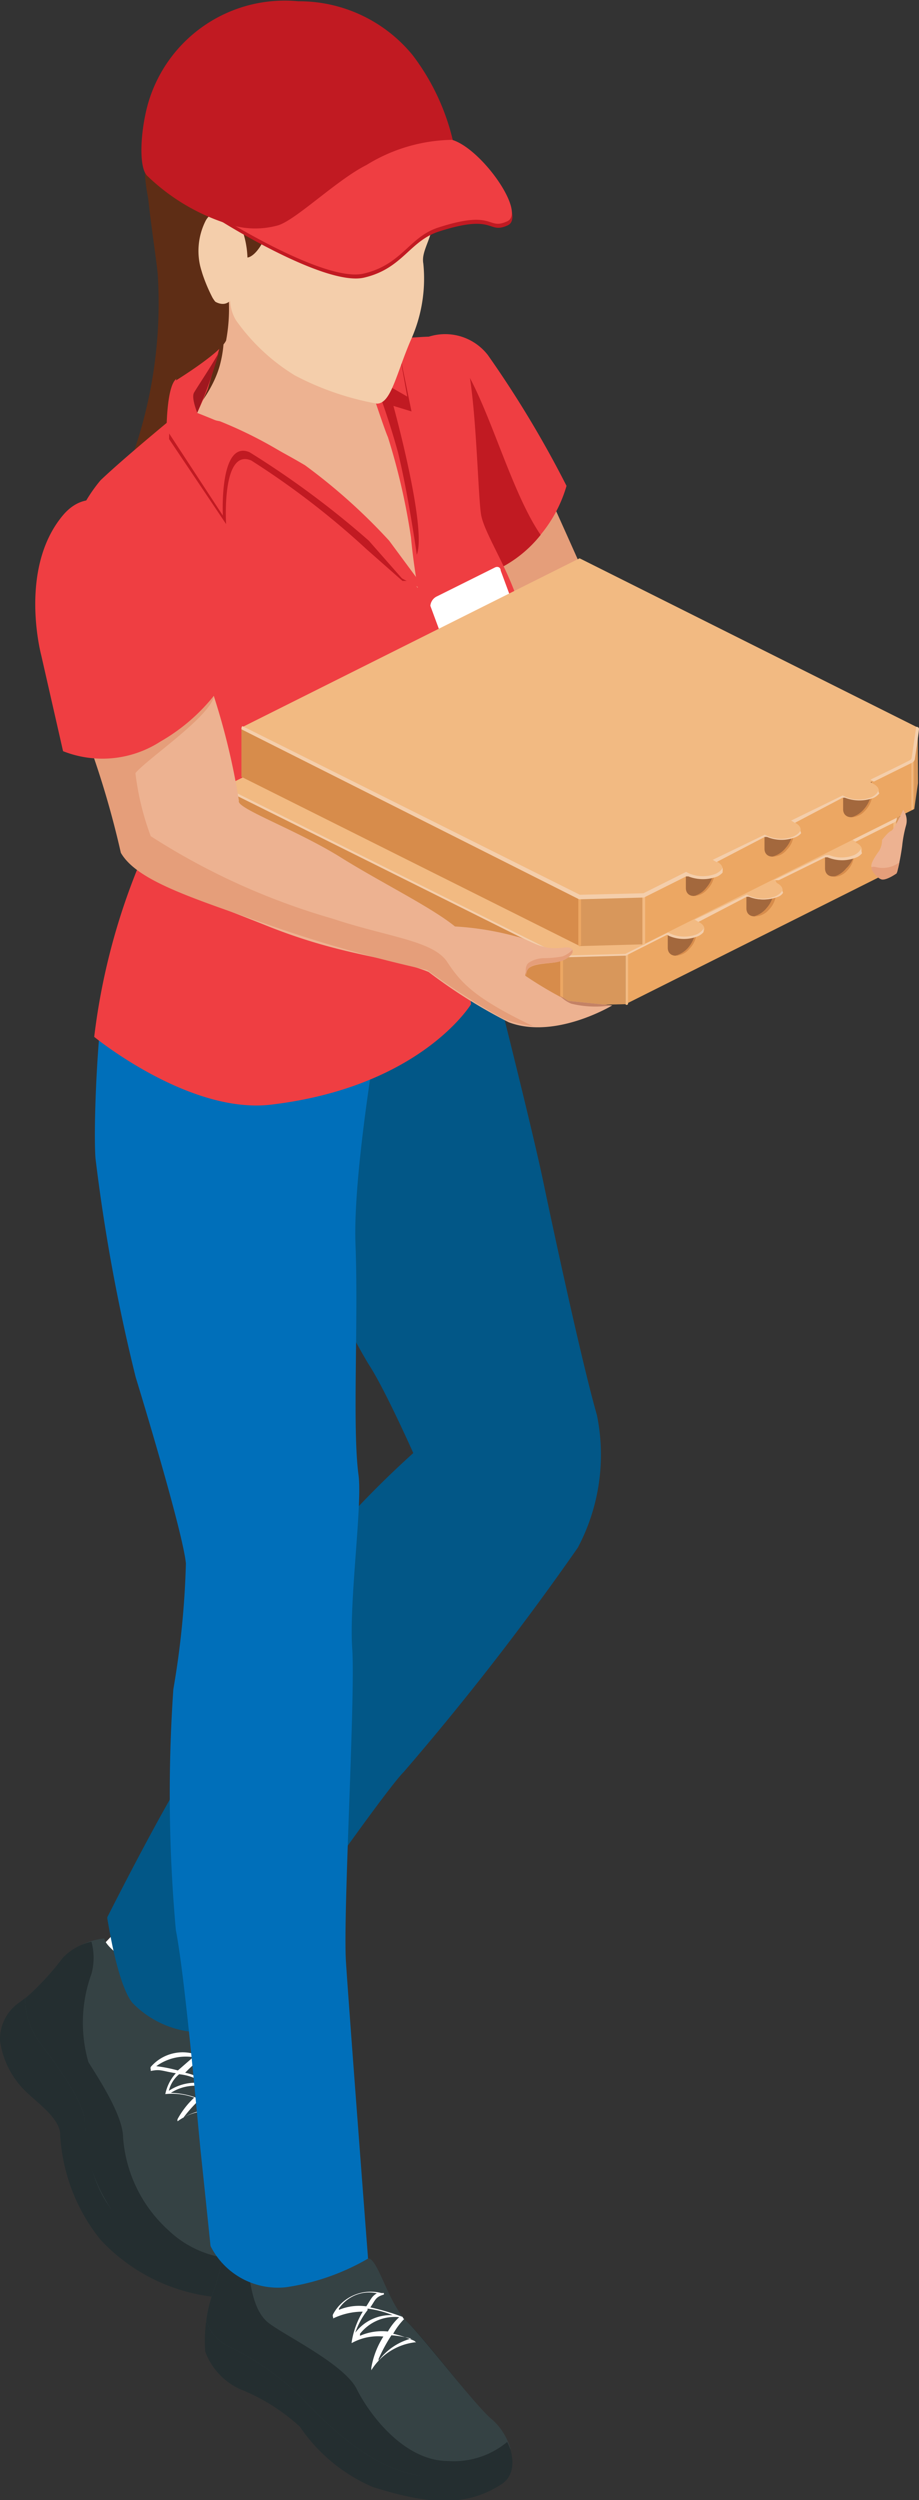 <svg xmlns="http://www.w3.org/2000/svg" viewBox="0 0 36.58 99.41"><rect x="0" y="0" width="36.58" height="99.41" fill="#333333" stroke="none"/><defs><style>.cls-1{fill:#fff;}.cls-2{fill:#242e30;}.cls-3{fill:#354244;}.cls-4{fill:#025787;}.cls-5{fill:#006fba;}.cls-6{fill:#5e2d15;}.cls-7{fill:#edb291;}.cls-8{fill:#e59e7a;}.cls-9{fill:#ef3e42;}.cls-10{fill:#c11a22;}.cls-11{fill:#a0181f;}.cls-12{fill:#d78c4b;}.cls-13{fill:#d8975b;}.cls-14{fill:#eca763;}.cls-15{fill:#a3683d;}.cls-16{fill:#f2ba82;}.cls-17{fill:#f4ceab;}.cls-18{fill:#c48265;}.cls-19{fill:#844b34;}</style></defs><title>womanAsset 1</title><g id="Layer_2" data-name="Layer 2"><g id="Layer_1-2" data-name="Layer 1"><path class="cls-1" d="M5.44,75.79A15.15,15.15,0,0,1,3.4,78c-.6.36.48,2.4,1.2,3s2.76.36,2.76.36A4.67,4.67,0,0,1,8.2,79C8.92,78.19,6.52,75,5.44,75.79Z"/><path class="cls-2" d="M4.15,77.12a2.83,2.83,0,0,0-1.64.76A7.6,7.6,0,0,1,.75,79.64,1.77,1.77,0,0,0,0,81.14a3.47,3.47,0,0,0,1,2c.51.5,1.26,1,1.39,1.63A7.29,7.29,0,0,0,4,89.06a7.28,7.28,0,0,0,4.4,2.26c1.37.19,2-.46,1.76-1.38C9.8,88.43,9.55,86,8.67,85s-.88-3.39-.75-4.4S4.27,77.88,4.15,77.12Z"/><path class="cls-3" d="M10.18,89.94C9.8,88.43,9.55,86,8.67,85s-.88-3.39-.75-4.4-3.65-2.76-3.77-3.52a2.83,2.83,0,0,0-1.64.76A11,11,0,0,1,1,79.47a2.94,2.94,0,0,0,.62,1.8c.76,1,1.76,2.39,1.76,3.14s.25,3,1.64,4S8.67,91.2,10.18,89.94Z"/><path class="cls-2" d="M10.18,89.94a.94.94,0,0,1,0-.16,4.14,4.14,0,0,1-3.48-1.1A5.51,5.51,0,0,1,4.9,85c0-.88-1-2.39-1.38-3a5.68,5.68,0,0,1,.12-3.51,2.42,2.42,0,0,0,0-1.28,2.24,2.24,0,0,0-1.15.65A11,11,0,0,1,1,79.47a2.94,2.94,0,0,0,.62,1.8c.76,1,1.76,2.39,1.76,3.14a6,6,0,0,0,1.49,4C6.14,89.57,8.67,91.2,10.18,89.94Z"/><path class="cls-1" d="M8,83.45c.21-.23.27-.33.5-.41a0,0,0,0,0,0-.05.12.12,0,0,0-.06-.06l-.07,0,0,0a2.09,2.09,0,0,0-1-.51,5.57,5.57,0,0,1,.6-.54s0,0,0-.06,0-.06,0-.06A1.68,1.68,0,0,0,6,82.19a.15.15,0,0,0,0,.1s0,.08,0,.06c.4-.08.43,0,1,.09a1.73,1.73,0,0,0-.42.83v0h0v0h0v0h0a2.6,2.6,0,0,1,1.15.14,3.43,3.43,0,0,0-.66.85.13.13,0,0,0,0,.09l0,0h0A2.14,2.14,0,0,1,8.85,84s.05,0,.05,0a.13.13,0,0,0-.06-.07A6,6,0,0,0,8,83.45ZM6.22,82.16a2,2,0,0,1,1.47-.36l-.61.53A5.62,5.62,0,0,0,6.22,82.16Zm.91.32a2.08,2.08,0,0,1,1,.37,1.91,1.91,0,0,0-1.41.29A1.23,1.23,0,0,1,7.13,82.48Zm-.33.74A1.81,1.81,0,0,1,8.25,83a2.07,2.07,0,0,0-.42.42A3.14,3.14,0,0,0,6.8,83.22Zm.49,1a5.67,5.67,0,0,1,.58-.66,4.77,4.77,0,0,1,.71.32A2.38,2.38,0,0,0,7.29,84.21Z"/><path class="cls-2" d="M8.92,89.19A7.52,7.52,0,0,1,8.54,91a5.78,5.78,0,0,0-.37,2.51A2.65,2.65,0,0,0,9.55,95a7.76,7.76,0,0,1,2.39,1.5,6.7,6.7,0,0,0,2.89,2.39c2,.63,3.64.88,5.15-.12.84-.57.25-2-.38-2.52S17,93.08,16.21,92.33s-1.13-2.39-1.51-2.52S9.67,90.19,8.92,89.19Z"/><path class="cls-3" d="M20.32,97.38a2.46,2.46,0,0,0-.72-1.16c-.63-.5-2.64-3.14-3.39-3.89s-1.13-2.39-1.51-2.52-5,.38-5.78-.62A7.52,7.52,0,0,1,8.54,91a5.07,5.07,0,0,0-.33,1.28,1.73,1.73,0,0,0,.84,1,10.55,10.55,0,0,1,2.89,2c.62.63,2.51,2.76,4.64,3.14C18.37,98.67,19.7,98.37,20.32,97.38Z"/><path class="cls-2" d="M20.19,97.1a3.32,3.32,0,0,1-2.35.76C16.08,97.86,14.7,96,14.2,95s-2.89-2.14-3.52-2.64-.74-1.62-.86-2.7a1.62,1.62,0,0,1-.9-.44A7.52,7.52,0,0,1,8.54,91a5.07,5.07,0,0,0-.33,1.28,1.73,1.73,0,0,0,.84,1,10.55,10.55,0,0,1,2.89,2c.62.63,2.51,2.76,4.64,3.14,1.79.31,3.12,0,3.74-1A2.39,2.39,0,0,0,20.19,97.1Z"/><path class="cls-1" d="M15.65,92.8a2.79,2.79,0,0,1,.44-.59c-.05,0-.05-.09-.09-.09l0,0a9.2,9.2,0,0,0-1.26-.37c.21-.3.2-.41.54-.51,0,0,0,0,0-.06l-.1,0a1.7,1.7,0,0,0-1.92.84.13.13,0,0,0,0,.12s0,.08,0,.05a2.74,2.74,0,0,1,1.18-.27,3.29,3.29,0,0,0-.44,1.2v0h0a.08.08,0,0,0,0,.05h0s0,0,0,0h0a2.15,2.15,0,0,1,1.26-.26,3.38,3.38,0,0,0-.48,1.24s0,.09,0,.1,0,0,0,0l0,0a2.38,2.38,0,0,1,1.73-1.11,0,0,0,0,0,.05,0s0,0-.07-.06A4.42,4.42,0,0,0,15.65,92.8Zm-2.16-1A1.45,1.45,0,0,1,15,91.19c-.21.13-.23.23-.42.52A2.07,2.07,0,0,0,13.49,91.85Zm1.14,0a4,4,0,0,1,1,.26,1.76,1.76,0,0,0-1.49.7A3.06,3.06,0,0,1,14.63,91.86Zm-.3,1a1.76,1.76,0,0,1,1.56-.66,2.31,2.31,0,0,0-.45.57A2.19,2.19,0,0,0,14.33,92.88Zm.74,1a6.53,6.53,0,0,1,.51-.94,4.64,4.64,0,0,1,.79.13A2.36,2.36,0,0,0,15.07,93.87Z"/><path class="cls-4" d="M10.05,45.59s4,7.66,4.65,8.67,1.76,3.51,1.76,3.51a39.34,39.34,0,0,0-2.89,2.89c-2,2.52-4.9,8-5.91,9.43s-3.39,6.15-3.39,6.15.38,2.64,1,3.4a3.88,3.88,0,0,0,3.39,1.13s6.41-9.3,7.41-10.31A110,110,0,0,0,23,61.54a7.88,7.88,0,0,0,.76-5.27c-.56-1.94-1.64-6.91-2.14-9.3s-2.26-9.3-2.26-9.3a34.51,34.51,0,0,1-8.17,1.89,5.28,5.28,0,0,0-2.64.75Z"/><path class="cls-4" d="M17.84,60.66c.63-.5,2-1.88,2-1.88l-.38-1.13s-.71-2.09-1.13-3A33.49,33.49,0,0,1,16.58,48c-.25-1,2-2.13,3.52-3.76a2.88,2.88,0,0,0,.6-1.12c-.65-2.64-1.35-5.42-1.35-5.42a34.51,34.51,0,0,1-8.17,1.89,5.28,5.28,0,0,0-2.64.75l1.51,5.28s4,7.66,4.65,8.67,1.76,3.51,1.76,3.51a39.34,39.34,0,0,0-2.89,2.89c-2,2.52-4.9,8-5.91,9.43s-3.39,6.15-3.39,6.15A15.08,15.08,0,0,0,5,79c1.21-2,3.15-5.15,4.22-6.81C10.8,69.71,17.21,61.17,17.84,60.66Z"/><path class="cls-5" d="M4.68,38.29c-.66-.85-1,6.12-.88,7.76a71.9,71.9,0,0,0,1.6,8.71c.5,1.63,1.89,6.28,2,7.41a34.67,34.67,0,0,1-.5,5A60.6,60.6,0,0,0,7,76.75c.37,1.88.88,7.79,1,8.92s.38,3.64.38,3.64a3,3,0,0,0,3,1.64,9.09,9.09,0,0,0,3.27-1.14s-.76-9.92-.88-11.81.38-10.55.25-12.44.41-5.72.25-6.91c-.25-1.88,0-6-.12-9.17s1.13-9.92,1.13-9.92S5.56,39.42,4.68,38.29Z"/><path class="cls-6" d="M5.85,5.93c-.2.94.35,4.05.43,5a18.2,18.2,0,0,1-1.39,8.18s4-.06,6-.9S13.29,13,13.29,13s-1-3.18-.78-4.44S10.59,5.39,9.33,5.69,6.45,3.11,5.85,5.93Z"/><path class="cls-7" d="M14.56,14.84c-.31-.52.14-1.41.14-1.41-1.7-.08-2.77-1-4-2.26S8,8.94,8.2,10.17s1.05,2.44.56,4.32S6,18.06,6,18.06A9.13,9.13,0,0,0,8.77,21c1.71,1.08,6.31,4.75,8.14,2.43s-.86-6.79-1.23-7.84S14.86,15.36,14.56,14.84Z"/><path class="cls-8" d="M18.08,14.69s1.68.48,3.24,3.84c.88,1.9,2.64,5.88,2.64,5.88s3.72,2.28,6.24,4.08c1.39,1,5.27,3.59,5.27,3.59l-1.16,1.85s-5.07-1.73-6.75-2.45S22,28.61,21.32,27.29s-3.48-5.4-3.84-7.68S17.12,14.69,18.08,14.69Z"/><path class="cls-4" d="M6.87,31s-2.08,5.27-2.16,6.63c-.09,1.61,3.7,2.72,5.3,1.84a14.56,14.56,0,0,0,3.36-3.12Z"/><path class="cls-9" d="M19.42,14.12a2.15,2.15,0,0,0-3.07-.34,3,3,0,0,0-.88.7C17.2,16.89,18.7,20,18.73,22.9a1.39,1.39,0,0,0,.63-.07,5.39,5.39,0,0,0,3.19-3.51A42.46,42.46,0,0,0,19.42,14.12Z"/><path class="cls-10" d="M17,13.54a2.37,2.37,0,0,0-1.51.94C17.2,16.89,18.7,20,18.73,22.9a1.39,1.39,0,0,0,.63-.07,4.92,4.92,0,0,0,2.16-1.56C19.86,18.85,18.86,13.28,17,13.54Z"/><path class="cls-9" d="M2.66,22A6.14,6.14,0,0,1,4,19.1c1.05-1,3.37-2.89,3.37-2.89a3.84,3.84,0,0,0,1.38.54,17,17,0,0,1,4.65,2.8c.91.92,3.23,3.83,3.23,3.83s-.18-1-.27-2a25.92,25.92,0,0,0-.92-4c-.2-.44-1.27-3.75-1.27-3.75A4.17,4.17,0,0,1,16,13.42c.73.06,1.76-.28,2.35.39s.65,5.79.8,6.66,1.48,2.71,1.68,4.39-.93,3.27-1.37,4.14a10.57,10.57,0,0,0-1,3.26,47.93,47.93,0,0,0,.29,7.67s-2,3.3-8,4c-3.26.36-7-2.7-7-2.7a26.1,26.1,0,0,1,1.76-6.78c.59-1.23.79-5.09.62-6.95S4.2,21.29,2.66,22Z"/><path class="cls-10" d="M6.73,17.46s0-1.67.37-2a17.22,17.22,0,0,1,1.54-1.2L8.1,15.79l-.36.84a36.12,36.12,0,0,1,4.5,2.25,23,23,0,0,1,3.16,2.79l1.19,1.43-.57,0-1.43-1.26A32.44,32.44,0,0,0,10,18.31C8.81,17.81,9,20.84,9,20.84Z"/><path class="cls-9" d="M6.63,17.08s0-1.67.37-2,1.82-1.53,1.82-1.53l-.55,1.93-.42.94a29.45,29.45,0,0,1,4.29,2.08,23,23,0,0,1,3.35,3L17,23.54,16,23l-1.32-1.5a35.67,35.67,0,0,0-4.75-3.52c-1.21-.5-1.06,2.52-1.06,2.52Z"/><path class="cls-10" d="M16.59,22.06s-.33-2.37-.75-4.08a30.41,30.41,0,0,0-1-3l1.37.79-.36-2,.53,2.59-.72-.22S17,21,16.59,22.06Z"/><path class="cls-11" d="M7.85,16.41s-.24-.59-.13-.79.83-1.27,1-1.63A18,18,0,0,1,7.85,16.41Z"/><path class="cls-1" d="M20.3,23.69a.47.47,0,0,1-.24.36l-2.21,1.11c-.18.07-.35.06-.35-.07l-.37-1a.46.46,0,0,1,.23-.36l2.33-1.16c.13-.07.24,0,.24.12Z"/><polygon class="cls-12" points="22.36 38.03 22.36 39.99 8.89 33.26 8.89 31.3 22.36 38.03"/><polygon class="cls-13" points="35.81 31.3 35.82 33.51 35.67 34.56 35.67 32.59 35.81 31.3"/><polygon class="cls-14" points="35.67 32.59 35.67 34.54 24.9 39.93 24.9 37.97 35.67 32.59"/><path class="cls-15" d="M29.71,35.58v.54c0,.29.27.4.57.25a1.07,1.07,0,0,0,.57-.82V35Z"/><path class="cls-15" d="M26.58,37.15v.54c0,.28.27.4.57.24a1.05,1.05,0,0,0,.57-.81v-.54Z"/><path class="cls-15" d="M32.84,34v.53c0,.29.27.41.57.25A1.07,1.07,0,0,0,34,34v-.54Z"/><path class="cls-12" d="M26.88,38a1,1,0,0,0,.53-.34,1.22,1.22,0,0,0,.26-.55h0c0-.15,0-.29,0-.43a3,3,0,0,1,.05.43h0a.94.94,0,0,1-.28.62A.72.72,0,0,1,26.88,38Z"/><path class="cls-12" d="M30,36.44a1,1,0,0,0,.52-.34,1.19,1.19,0,0,0,.27-.55h0a2.1,2.1,0,0,1,.05-.43c0,.14,0,.29.05.43h0a1,1,0,0,1-.28.62A.76.76,0,0,1,30,36.44Z"/><path class="cls-12" d="M33.16,34.87a1,1,0,0,0,.52-.34A1.14,1.14,0,0,0,34,34h0a3,3,0,0,1,0-.43c0,.14,0,.28,0,.43h0a1,1,0,0,1-.28.62A.73.73,0,0,1,33.16,34.87Z"/><path class="cls-16" d="M35.81,31.3,22.35,24.57,8.89,31.3,22.35,38,24.9,38l1.69-.85.12.06a1.45,1.45,0,0,0,1.1,0c.3-.15.31-.39,0-.55l-.11-.06,2-1,.12.06a1.49,1.49,0,0,0,1.1,0c.3-.15.31-.39,0-.55L30.86,35l2-1,.12.06a1.45,1.45,0,0,0,1.1,0c.3-.15.31-.39,0-.55L34,33.42l1.68-.84Z"/><polygon class="cls-13" points="22.36 39.99 22.36 38.03 24.9 37.97 24.9 39.93 22.36 39.99"/><path class="cls-14" d="M22.36,40A.06.06,0,0,1,22.3,40V38a.06.06,0,0,1,.06-.05,0,0,0,0,1,.05.05V40A.06.06,0,0,1,22.36,40Z"/><path class="cls-16" d="M24.9,39.94a0,0,0,0,1,0,0V38a.06.06,0,0,1,0-.06A.06.06,0,0,1,25,38v1.92A.06.06,0,0,1,24.9,39.94Z"/><path class="cls-16" d="M35.62,34.57a.06.06,0,0,1-.06,0V32.6a.06.06,0,0,1,.06-.06.06.06,0,0,1,.05.06v1.92A0,0,0,0,1,35.62,34.57Z"/><path class="cls-17" d="M28,37.07a.69.69,0,0,1-.2.15,1.5,1.5,0,0,1-1.16,0l-.09-.05L24.91,38l-2.58.07S9,31.42,8.89,31.38s0-.13,0-.11L22.36,38l2.53-.07,1.7-.85.15.07a1.38,1.38,0,0,0,1,0c.12-.06.26-.17.26-.25A.8.8,0,0,1,28,37.07Z"/><path class="cls-17" d="M31.17,35.5a.39.39,0,0,1-.2.16,1.6,1.6,0,0,1-1.16,0l-.09,0-1.92,1-.15-.09,2.07-1,.15.07a1.38,1.38,0,0,0,1,0c.12-.06.26-.16.26-.24Z"/><path class="cls-17" d="M34.31,33.93a.54.54,0,0,1-.21.16,1.5,1.5,0,0,1-1.16,0l-.09,0L31,35,30.8,35l2.05-1L33,34a1.34,1.34,0,0,0,1,0c.13-.06.26-.18.26-.26Z"/><path class="cls-17" d="M33.93,33.39s1.53-.75,1.58-.79a.13.13,0,0,0,.06-.1l.18-1.22s.11,0,.11.1l-.17,1.22a.15.15,0,0,1-.09.1l-1.54.77Z"/><polygon class="cls-12" points="23.08 35.66 23.08 37.62 9.61 30.89 9.61 28.93 23.08 35.66"/><polygon class="cls-13" points="36.53 28.93 36.54 31.14 36.39 32.18 36.39 30.21 36.53 28.93"/><polygon class="cls-14" points="36.39 30.21 36.39 32.17 25.62 37.55 25.62 35.6 36.39 30.21"/><path class="cls-15" d="M30.43,33.21v.54c0,.28.27.4.57.24a1.05,1.05,0,0,0,.57-.81v-.54Z"/><path class="cls-15" d="M27.3,34.78v.53c0,.29.27.4.57.25a1.07,1.07,0,0,0,.57-.82v-.53Z"/><path class="cls-15" d="M33.56,31.64v.54c0,.28.27.4.57.25a1.07,1.07,0,0,0,.57-.82v-.53Z"/><path class="cls-12" d="M27.61,35.63a.91.91,0,0,0,.51-.34,1.19,1.19,0,0,0,.27-.55h0c0-.14,0-.29.05-.43a3.15,3.15,0,0,1,0,.43h0a1,1,0,0,1-.28.62A.74.74,0,0,1,27.61,35.63Z"/><path class="cls-12" d="M30.75,34.06a1,1,0,0,0,.52-.34,1.14,1.14,0,0,0,.27-.55h0a2,2,0,0,1,.05-.43,3,3,0,0,1,0,.43h0a.93.93,0,0,1-.27.62A.71.71,0,0,1,30.75,34.06Z"/><path class="cls-12" d="M33.88,32.5a1,1,0,0,0,.52-.34,1.19,1.19,0,0,0,.27-.55h0a2.1,2.1,0,0,1,0-.43c0,.14,0,.29.05.43h0a1,1,0,0,1-.28.62A.76.76,0,0,1,33.88,32.5Z"/><path class="cls-16" d="M36.53,28.93,23.07,22.2,9.61,28.93l13.46,6.73,2.55-.07,1.69-.84.12.06a1.49,1.49,0,0,0,1.1,0c.3-.15.31-.39,0-.55l-.11-.06,2-1,.12.06a1.4,1.4,0,0,0,1.1,0c.3-.15.31-.39,0-.55l-.11-.06,2-1,.12.06a1.49,1.49,0,0,0,1.1,0c.3-.15.31-.39,0-.55l-.11-.06,1.68-.84Z"/><polygon class="cls-13" points="23.08 37.62 23.08 35.66 25.62 35.59 25.62 37.55 23.08 37.62"/><path class="cls-14" d="M23.08,37.63a.06.06,0,0,1-.06-.05V35.66a.06.06,0,0,1,.06-.06.06.06,0,0,1,.05.06v1.92A0,0,0,0,1,23.08,37.63Z"/><path class="cls-16" d="M25.62,37.57a0,0,0,0,1-.05,0V35.59a0,0,0,0,1,.05-.05.06.06,0,0,1,.06.05v1.93A.06.06,0,0,1,25.62,37.57Z"/><path class="cls-16" d="M36.34,32.2a.06.06,0,0,1-.06-.05V30.22a.06.06,0,0,1,.06,0,0,0,0,0,1,0,0v1.93A0,0,0,0,1,36.34,32.2Z"/><path class="cls-17" d="M28.76,34.7a.69.69,0,0,1-.2.15,1.6,1.6,0,0,1-1.16,0l-.09,0-1.68.84-2.58.07L9.61,29s0-.14.05-.12,13.42,6.7,13.42,6.7l2.53-.06,1.7-.85.14.07a1.41,1.41,0,0,0,1.05,0c.12-.06.26-.17.26-.25A.8.8,0,0,1,28.76,34.7Z"/><path class="cls-17" d="M31.89,33.13a.55.55,0,0,1-.2.15,1.5,1.5,0,0,1-1.16,0l-.09,0-1.92,1-.15-.09,2.07-1,.15.07a1.38,1.38,0,0,0,1,0c.12-.06.26-.16.26-.24Z"/><path class="cls-17" d="M35,31.55a.68.68,0,0,1-.21.17,1.6,1.6,0,0,1-1.16,0l-.09,0-1.9,1-.15-.09,2.05-1,.15.07a1.38,1.38,0,0,0,1,0c.13-.06.26-.18.26-.26Z"/><path class="cls-17" d="M34.65,31s1.53-.74,1.58-.78a.13.13,0,0,0,.06-.1l.18-1.22s.11,0,.11.09-.17,1.22-.17,1.22a.25.25,0,0,1-.09.11l-1.54.76Z"/><path class="cls-7" d="M5.24,26.42a5.13,5.13,0,0,1,2.53-.76,27.6,27.6,0,0,1,1.74,6.18c-.14.29,2.21,1.12,4,2.22,1.59,1,3.64,2,4.6,2.78a11.76,11.76,0,0,1,2.44.4c.63.14.94.57,1.88.44.56-.08.47.38-.2.56-.44.12-1.32,0-1.32.56a15.56,15.56,0,0,0,1.7,1l1.76.18s-2.27,1.37-4.12.67a20.6,20.6,0,0,1-3.19-2c-1.52-.62-3.34-.6-6.42-1.83S5.64,35,5,33.93a56.2,56.2,0,0,0-1.86-5.39A5.67,5.67,0,0,1,5.24,26.42Z"/><path class="cls-8" d="M3.15,28.54a5.67,5.67,0,0,1,2.09-2.12,5.43,5.43,0,0,1,2.63-.76c.19.48.49,1.64.64,2.08-.32.88-2.6,2.4-3.12,3A10.85,10.85,0,0,0,6,33.25a27.32,27.32,0,0,0,7.24,3.28c2.19.73,4,.87,4.56,1.72s1.11,1.45,3.41,2.55A4.71,4.71,0,0,1,20,40.49a28.06,28.06,0,0,1-3-1.92,55.06,55.06,0,0,1-6.38-1.82C7.52,35.67,5.44,35,4.81,33.91A36.44,36.44,0,0,0,3.15,28.54Z"/><path class="cls-8" d="M22.24,38.24a.82.82,0,0,0,.55-.36l0-.12a1,1,0,0,1-.4.27,4.09,4.09,0,0,1-.72.07,1.12,1.12,0,0,0-.62.18c-.2.14-.1.52-.1.52C20.92,38.2,21.8,38.36,22.24,38.24Z"/><path class="cls-18" d="M22.28,39.59a1.27,1.27,0,0,0,.46.32,4.05,4.05,0,0,0,1.57.07l.07,0-1.76-.18Z"/><path class="cls-9" d="M1.64,26.05s-.91-3.4.84-5.53c1.09-1.33,2.61-.45,3.82,1.29a25.22,25.22,0,0,1,2.29,5.76,7.5,7.5,0,0,1-2.21,1.92,4.26,4.26,0,0,1-3.87.38Z"/><path class="cls-7" d="M35.71,34.68s-.32.32-.6.24-.28-.28-.4-.4.16-.52.28-.68a.87.87,0,0,0,.12-.44s.24-.32.36-.36.48-.84.48-.84a.73.73,0,0,1,.12.6,4.91,4.91,0,0,0-.16.84A9.71,9.71,0,0,1,35.71,34.68Z"/><path class="cls-8" d="M35.8,34.29a1.1,1.1,0,0,1-.93.19.31.31,0,0,0-.18,0s0,.07,0,.09.21.35.4.4.6-.24.6-.24S35.76,34.5,35.8,34.29Z"/><path class="cls-17" d="M16.32,4.62c-1.76-.44-3.27.58-4.32,1.89s-.33,2.09-.67,2.25-1.58.57-1.81,0S8.42,8.35,8,8.53s-.3,1.25-.12,1.72a6.57,6.57,0,0,0,.58,1.59c.43.71.7.11.7.11a1.64,1.64,0,0,0,.23.78,7.91,7.91,0,0,0,2.35,2.2A11.34,11.34,0,0,0,15,16.05c.56,0,.76-1.14,1.34-2.5a5.93,5.93,0,0,0,.51-3.07c-.1-.57.43-1,.51-2.35S17.7,5,16.32,4.62Z"/><path class="cls-6" d="M15.34,2.28A16,16,0,0,0,12.5.86a6.65,6.65,0,0,0-3.56.44A5.15,5.15,0,0,0,6.53,3.55a6.32,6.32,0,0,0-.45,5,25.59,25.59,0,0,1,1,2.89A11.63,11.63,0,0,1,7.14,14,3,3,0,0,1,7,15.13s1.77-1.09,2-1.59A6.9,6.9,0,0,0,9.11,12s-.25.25-.7-.11c-.23-.18-.2-.41-.39-1.12a2.66,2.66,0,0,1,.17-2c.33-.59,1.05-.3,1.33.07a3.69,3.69,0,0,1,.33,1.4s.28,0,.62-.63,2.28-1,4.13-1.58,2.32-2.55,2.8-1.85,0,2.22,0,2.22a4.89,4.89,0,0,0,.69-1.14c.28-.65-.25-2.17-.64-2.81A8.25,8.25,0,0,0,15.34,2.28Z"/><path class="cls-19" d="M14.72,2.28a18.11,18.11,0,0,0-2.28-1.07,5.68,5.68,0,0,0-4.38.92,5.9,5.9,0,0,0-1.92,3A10.18,10.18,0,0,0,6.2,7.31a6.63,6.63,0,0,1,.45-2.73A4.15,4.15,0,0,1,8.29,3.21,3.86,3.86,0,0,0,6.82,5.09,5.6,5.6,0,0,1,8.35,3.78,4.44,4.44,0,0,1,10,3.43,4.92,4.92,0,0,0,7.39,5.54C6.77,7,7.11,7.48,7.11,7.48A3.74,3.74,0,0,1,8,5.31a13.64,13.64,0,0,1,2.33-1.14A5.84,5.84,0,0,0,8.75,5.54a5.93,5.93,0,0,0-.28,1.88s.34-1.6.85-1.94S10.8,4.74,11,4.57a6.34,6.34,0,0,0-.79,1.19A5.37,5.37,0,0,0,9.9,7.24a4.24,4.24,0,0,1,.79-1.54A12.9,12.9,0,0,1,12,4.62,4.81,4.81,0,0,1,11.43,6a8.54,8.54,0,0,0-.68,2.1,16.15,16.15,0,0,1,1.53-2.9,2.73,2.73,0,0,1,1.42-.86c.45-.17,1.25-.91,1.7-1s1.42.7,1.73,1A7.85,7.85,0,0,0,14.72,2.28Z"/><path class="cls-10" d="M8.81,8.8s4.13,2.6,5.68,2.24,1.81-1.47,3-1.84c2.24-.72,1.91.13,2.72-.24s-1.23-3.19-2.4-3.28A18.1,18.1,0,0,0,8.81,8.8Z"/><path class="cls-9" d="M8.79,8.64s4.13,2.6,5.68,2.24,1.81-1.47,3-1.84c2.24-.72,1.91.13,2.72-.24s-1.23-3.19-2.4-3.28A18.1,18.1,0,0,0,8.79,8.64Z"/><path class="cls-10" d="M5.87,7c-.36-.32-.28-1.75,0-2.8a5.66,5.66,0,0,1,6-4.15,5.84,5.84,0,0,1,4.56,2.15,9,9,0,0,1,1.59,3.36,6.67,6.67,0,0,0-3.43,1c-1.18.59-2.8,2.18-3.52,2.4A3.38,3.38,0,0,1,9,8.88,8.12,8.12,0,0,1,5.87,7Z"/></g></g></svg>